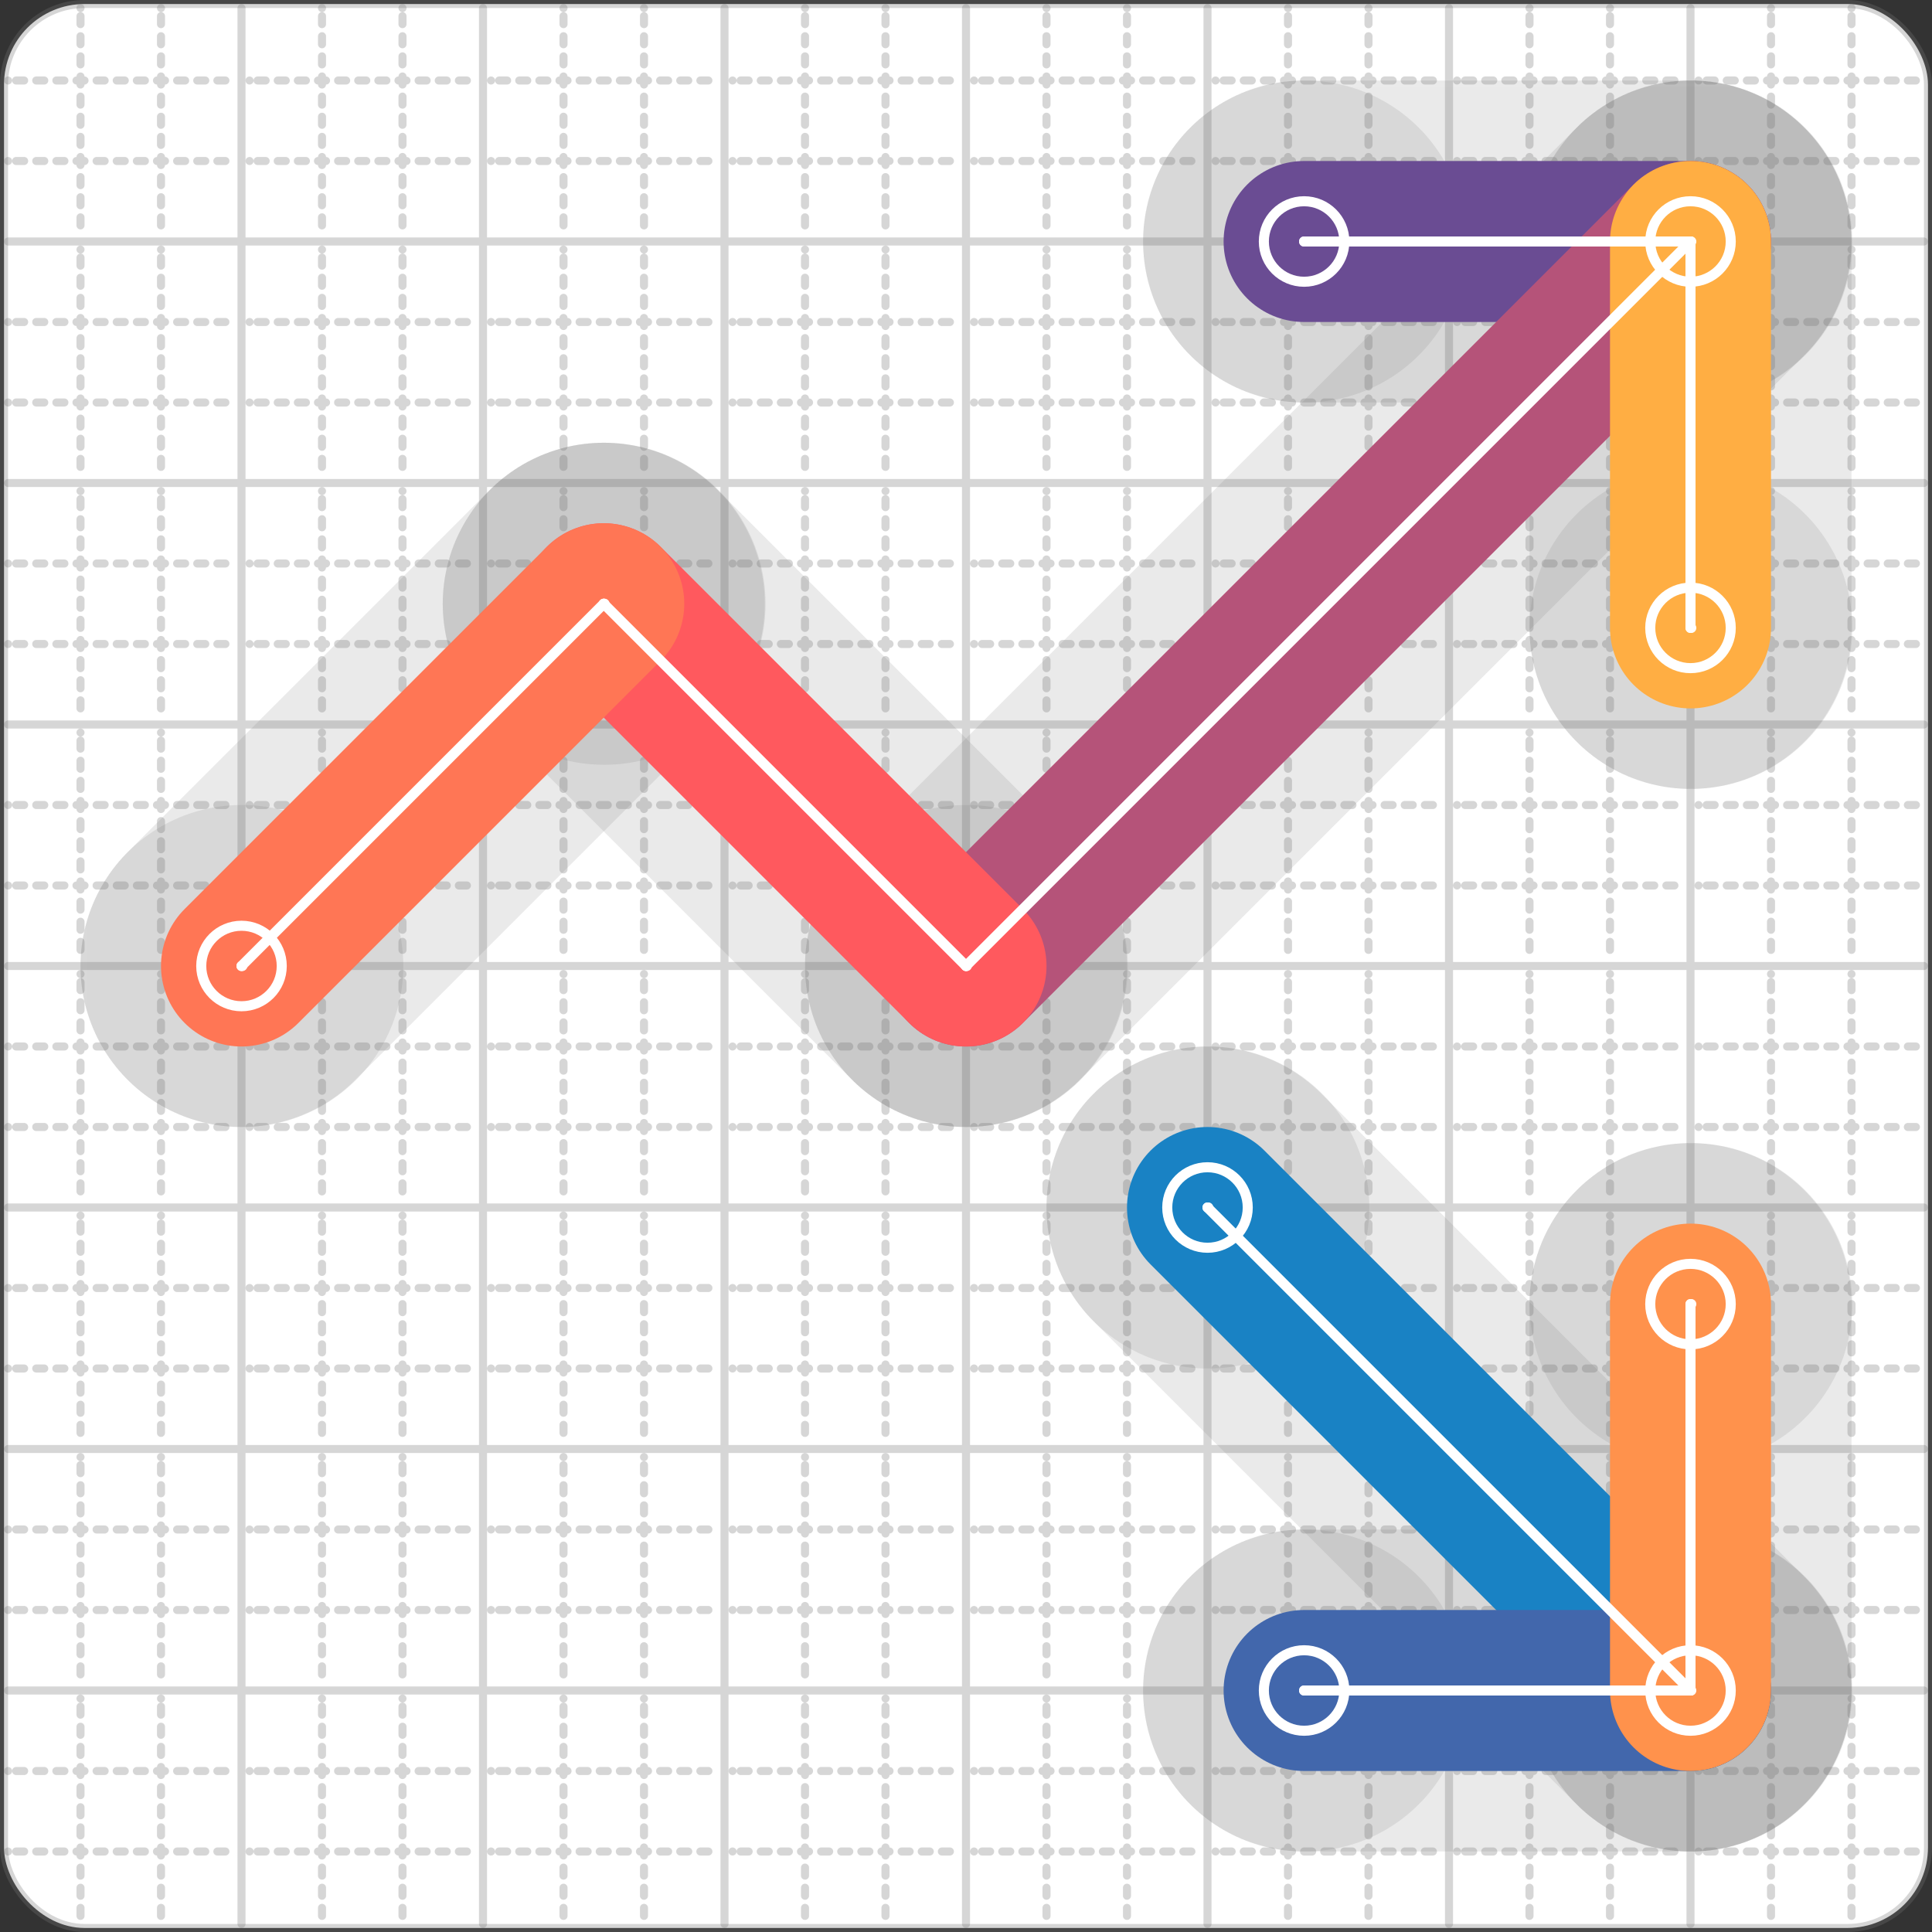 <svg xmlns="http://www.w3.org/2000/svg" width="24" height="24" viewBox="0 0 24 24" fill="none" stroke="currentColor" stroke-width="2" stroke-linecap="round" stroke-linejoin="round"><rect x="0" y="0" width="24" height="24" fill="#333333" stroke="none"/><style>
  @media screen and (prefers-color-scheme: light) {
    .svg-preview-grid-rect { fill: none }
  }
  @media screen and (prefers-color-scheme: dark) {
    .svg-preview-grid-rect { fill: none }
    .svg
    .svg-preview-grid-group,
    .svg-preview-radii-group,
    .svg-preview-shadow-mask-group,
    .svg-preview-shadow-group {
      stroke: #fff;
    }
  }
</style><g class="svg-preview-grid-group" stroke-linecap="butt" stroke-width="0.1" stroke="#777" stroke-opacity="0.3"><rect class="svg-preview-grid-rect" width="23.9" height="23.9" x="0.05" y="0.05" rx="1" fill="#fff"></rect><path stroke-dasharray="0 0.1 0.1 0.15 0.1 0.15 0.1 0.15 0.1 0.15 0.1 0.15 0.1 0.15 0.1 0.15 0.1 0.15 0.1 0.15 0.1 0.15 0.1 0.15 0 0.15" stroke-width="0.1" d="M0.1 1h23.8M1 0.1v23.8M0.1 2h23.8M2 0.1v23.8M0.1 4h23.8M4 0.1v23.8M0.1 5h23.8M5 0.1v23.8M0.1 7h23.8M7 0.1v23.8M0.1 8h23.8M8 0.1v23.8M0.1 10h23.8M10 0.1v23.8M0.1 11h23.8M11 0.1v23.8M0.1 13h23.8M13 0.1v23.8M0.1 14h23.8M14 0.1v23.8M0.1 16h23.8M16 0.1v23.8M0.1 17h23.8M17 0.1v23.8M0.1 19h23.8M19 0.1v23.8M0.1 20h23.8M20 0.1v23.8M0.1 22h23.8M22 0.1v23.8M0.1 23h23.8M23 0.1v23.8"></path><path d="M0.1 3h23.8M3 0.1v23.8M0.1 6h23.8M6 0.1v23.8M0.1 9h23.8M9 0.1v23.8M0.1 12h23.8M12 0.1v23.8M0.1 15h23.8M15 0.1v23.8M0.1 18h23.8M18 0.1v23.8M0.1 21h23.8M21 0.1v23.8"></path></g><g class="svg-preview-shadow-mask-group" stroke-width="4" stroke="#777" stroke-opacity="0.15"><mask id="svg-preview-shadow-mask-0" maskUnits="userSpaceOnUse" stroke-opacity="1" stroke-width="4" stroke="#000"><rect x="0" y="0" width="24" height="24" fill="#fff" stroke="none" rx="1"></rect><path d="M15 15h.01M21 21h.01M16.2 21h.01"></path></mask><mask id="svg-preview-shadow-mask-1" maskUnits="userSpaceOnUse" stroke-opacity="1" stroke-width="4" stroke="#000"><rect x="0" y="0" width="24" height="24" fill="#fff" stroke="none" rx="1"></rect><path d="M16.2 3h.01M21 3h.01M12 12h.01M7.5 7.5h.01M3 12h.01"></path></mask><mask id="svg-preview-shadow-mask-2" maskUnits="userSpaceOnUse" stroke-opacity="1" stroke-width="4" stroke="#000"><rect x="0" y="0" width="24" height="24" fill="#fff" stroke="none" rx="1"></rect><path d="M21 21h.01M21 16.2h.01"></path></mask><mask id="svg-preview-shadow-mask-3" maskUnits="userSpaceOnUse" stroke-opacity="1" stroke-width="4" stroke="#000"><rect x="0" y="0" width="24" height="24" fill="#fff" stroke="none" rx="1"></rect><path d="M21 3h.01M21 7.8h.01"></path></mask></g><g class="svg-preview-shadow-group" stroke-width="4" stroke="#777" stroke-opacity="0.15"><path mask="url(#svg-preview-shadow-mask-0)" d="M 15 15 L 21 21"></path><path mask="url(#svg-preview-shadow-mask-0)" d="M 21 21 L 16.2 21"></path><path mask="url(#svg-preview-shadow-mask-1)" d="M 16.2 3 L 21 3"></path><path mask="url(#svg-preview-shadow-mask-1)" d="M 21 3 L 12 12"></path><path mask="url(#svg-preview-shadow-mask-1)" d="M 12 12 L 7.5 7.5"></path><path mask="url(#svg-preview-shadow-mask-1)" d="M 7.5 7.5 L 3 12"></path><path mask="url(#svg-preview-shadow-mask-2)" d="M 21 21 L 21 16.2"></path><path mask="url(#svg-preview-shadow-mask-3)" d="M 21 3 L 21 7.8"></path><path d="M15 15h.01M21 21h.01M16.2 21h.01M16.2 3h.01M21 3h.01M12 12h.01M7.5 7.5h.01M3 12h.01M21 16.2h.01M21 7.8h.01"></path></g><g class="svg-preview-handles-group" stroke-width="0.12" stroke="#777" stroke-opacity="0.6"></g><g class="svg-preview-colored-path-group"><path d="M 15 15 L 21 21" stroke="#1982c4"></path><path d="M 21 21 L 16.2 21" stroke="#4267AC"></path><path d="M 16.2 3 L 21 3" stroke="#6a4c93"></path><path d="M 21 3 L 12 12" stroke="#B55379"></path><path d="M 12 12 L 7.5 7.5" stroke="#FF595E"></path><path d="M 7.5 7.5 L 3 12" stroke="#FF7655"></path><path d="M 21 21 L 21 16.2" stroke="#ff924c"></path><path d="M 21 3 L 21 7.8" stroke="#FFAE43"></path></g><g class="svg-preview-radii-group" stroke-width="0.12" stroke-dasharray="0 0.25 0.25" stroke="#777" stroke-opacity="0.3"></g><g class="svg-preview-control-path-marker-mask-group" stroke-width="1" stroke="#000"><mask id="svg-preview-control-path-marker-mask-0" maskUnits="userSpaceOnUse"><rect x="0" y="0" width="24" height="24" fill="#fff" stroke="none" rx="1"></rect><path d="M15 15h.01"></path><path d="M21 21h.01"></path></mask><mask id="svg-preview-control-path-marker-mask-1" maskUnits="userSpaceOnUse"><rect x="0" y="0" width="24" height="24" fill="#fff" stroke="none" rx="1"></rect><path d="M21 21h.01"></path><path d="M16.2 21h.01"></path></mask><mask id="svg-preview-control-path-marker-mask-2" maskUnits="userSpaceOnUse"><rect x="0" y="0" width="24" height="24" fill="#fff" stroke="none" rx="1"></rect><path d="M16.2 3h.01"></path><path d="M21 3h.01"></path></mask><mask id="svg-preview-control-path-marker-mask-3" maskUnits="userSpaceOnUse"><rect x="0" y="0" width="24" height="24" fill="#fff" stroke="none" rx="1"></rect><path d="M21 3h.01"></path><path d="M12 12h.01"></path></mask><mask id="svg-preview-control-path-marker-mask-4" maskUnits="userSpaceOnUse"><rect x="0" y="0" width="24" height="24" fill="#fff" stroke="none" rx="1"></rect><path d="M12 12h.01"></path><path d="M7.5 7.5h.01"></path></mask><mask id="svg-preview-control-path-marker-mask-5" maskUnits="userSpaceOnUse"><rect x="0" y="0" width="24" height="24" fill="#fff" stroke="none" rx="1"></rect><path d="M7.5 7.5h.01"></path><path d="M3 12h.01"></path></mask><mask id="svg-preview-control-path-marker-mask-6" maskUnits="userSpaceOnUse"><rect x="0" y="0" width="24" height="24" fill="#fff" stroke="none" rx="1"></rect><path d="M21 21h.01"></path><path d="M21 16.2h.01"></path></mask><mask id="svg-preview-control-path-marker-mask-7" maskUnits="userSpaceOnUse"><rect x="0" y="0" width="24" height="24" fill="#fff" stroke="none" rx="1"></rect><path d="M21 3h.01"></path><path d="M21 7.8h.01"></path></mask></g><g class="svg-preview-control-path-group" stroke="#fff" stroke-width="0.125"><path mask="url(#svg-preview-control-path-marker-mask-0)" d="M 15 15 L 21 21"></path><path mask="url(#svg-preview-control-path-marker-mask-1)" d="M 21 21 L 16.2 21"></path><path mask="url(#svg-preview-control-path-marker-mask-2)" d="M 16.2 3 L 21 3"></path><path mask="url(#svg-preview-control-path-marker-mask-3)" d="M 21 3 L 12 12"></path><path mask="url(#svg-preview-control-path-marker-mask-4)" d="M 12 12 L 7.5 7.5"></path><path mask="url(#svg-preview-control-path-marker-mask-5)" d="M 7.5 7.5 L 3 12"></path><path mask="url(#svg-preview-control-path-marker-mask-6)" d="M 21 21 L 21 16.2"></path><path mask="url(#svg-preview-control-path-marker-mask-7)" d="M 21 3 L 21 7.8"></path></g><g class="svg-preview-control-path-marker-group" stroke="#fff" stroke-width="0.125"><path d="M15 15h.01M21 21h.01M21 21h.01M16.2 21h.01M16.2 3h.01M21 3h.01M21 3h.01M12 12h.01M12 12h.01M7.5 7.5h.01M7.5 7.5h.01M3 12h.01M21 21h.01M21 16.2h.01M21 3h.01M21 7.8h.01"></path><circle cx="15" cy="15" r="0.5"></circle><circle cx="16.2" cy="21" r="0.5"></circle><circle cx="16.2" cy="3" r="0.5"></circle><circle cx="3" cy="12" r="0.5"></circle><circle cx="21" cy="21" r="0.5"></circle><circle cx="21" cy="16.2" r="0.5"></circle><circle cx="21" cy="3" r="0.5"></circle><circle cx="21" cy="7.8" r="0.5"></circle></g><g class="svg-preview-handles-group" stroke-width="0.12" stroke="#FFF" stroke-opacity="0.3"></g></svg>